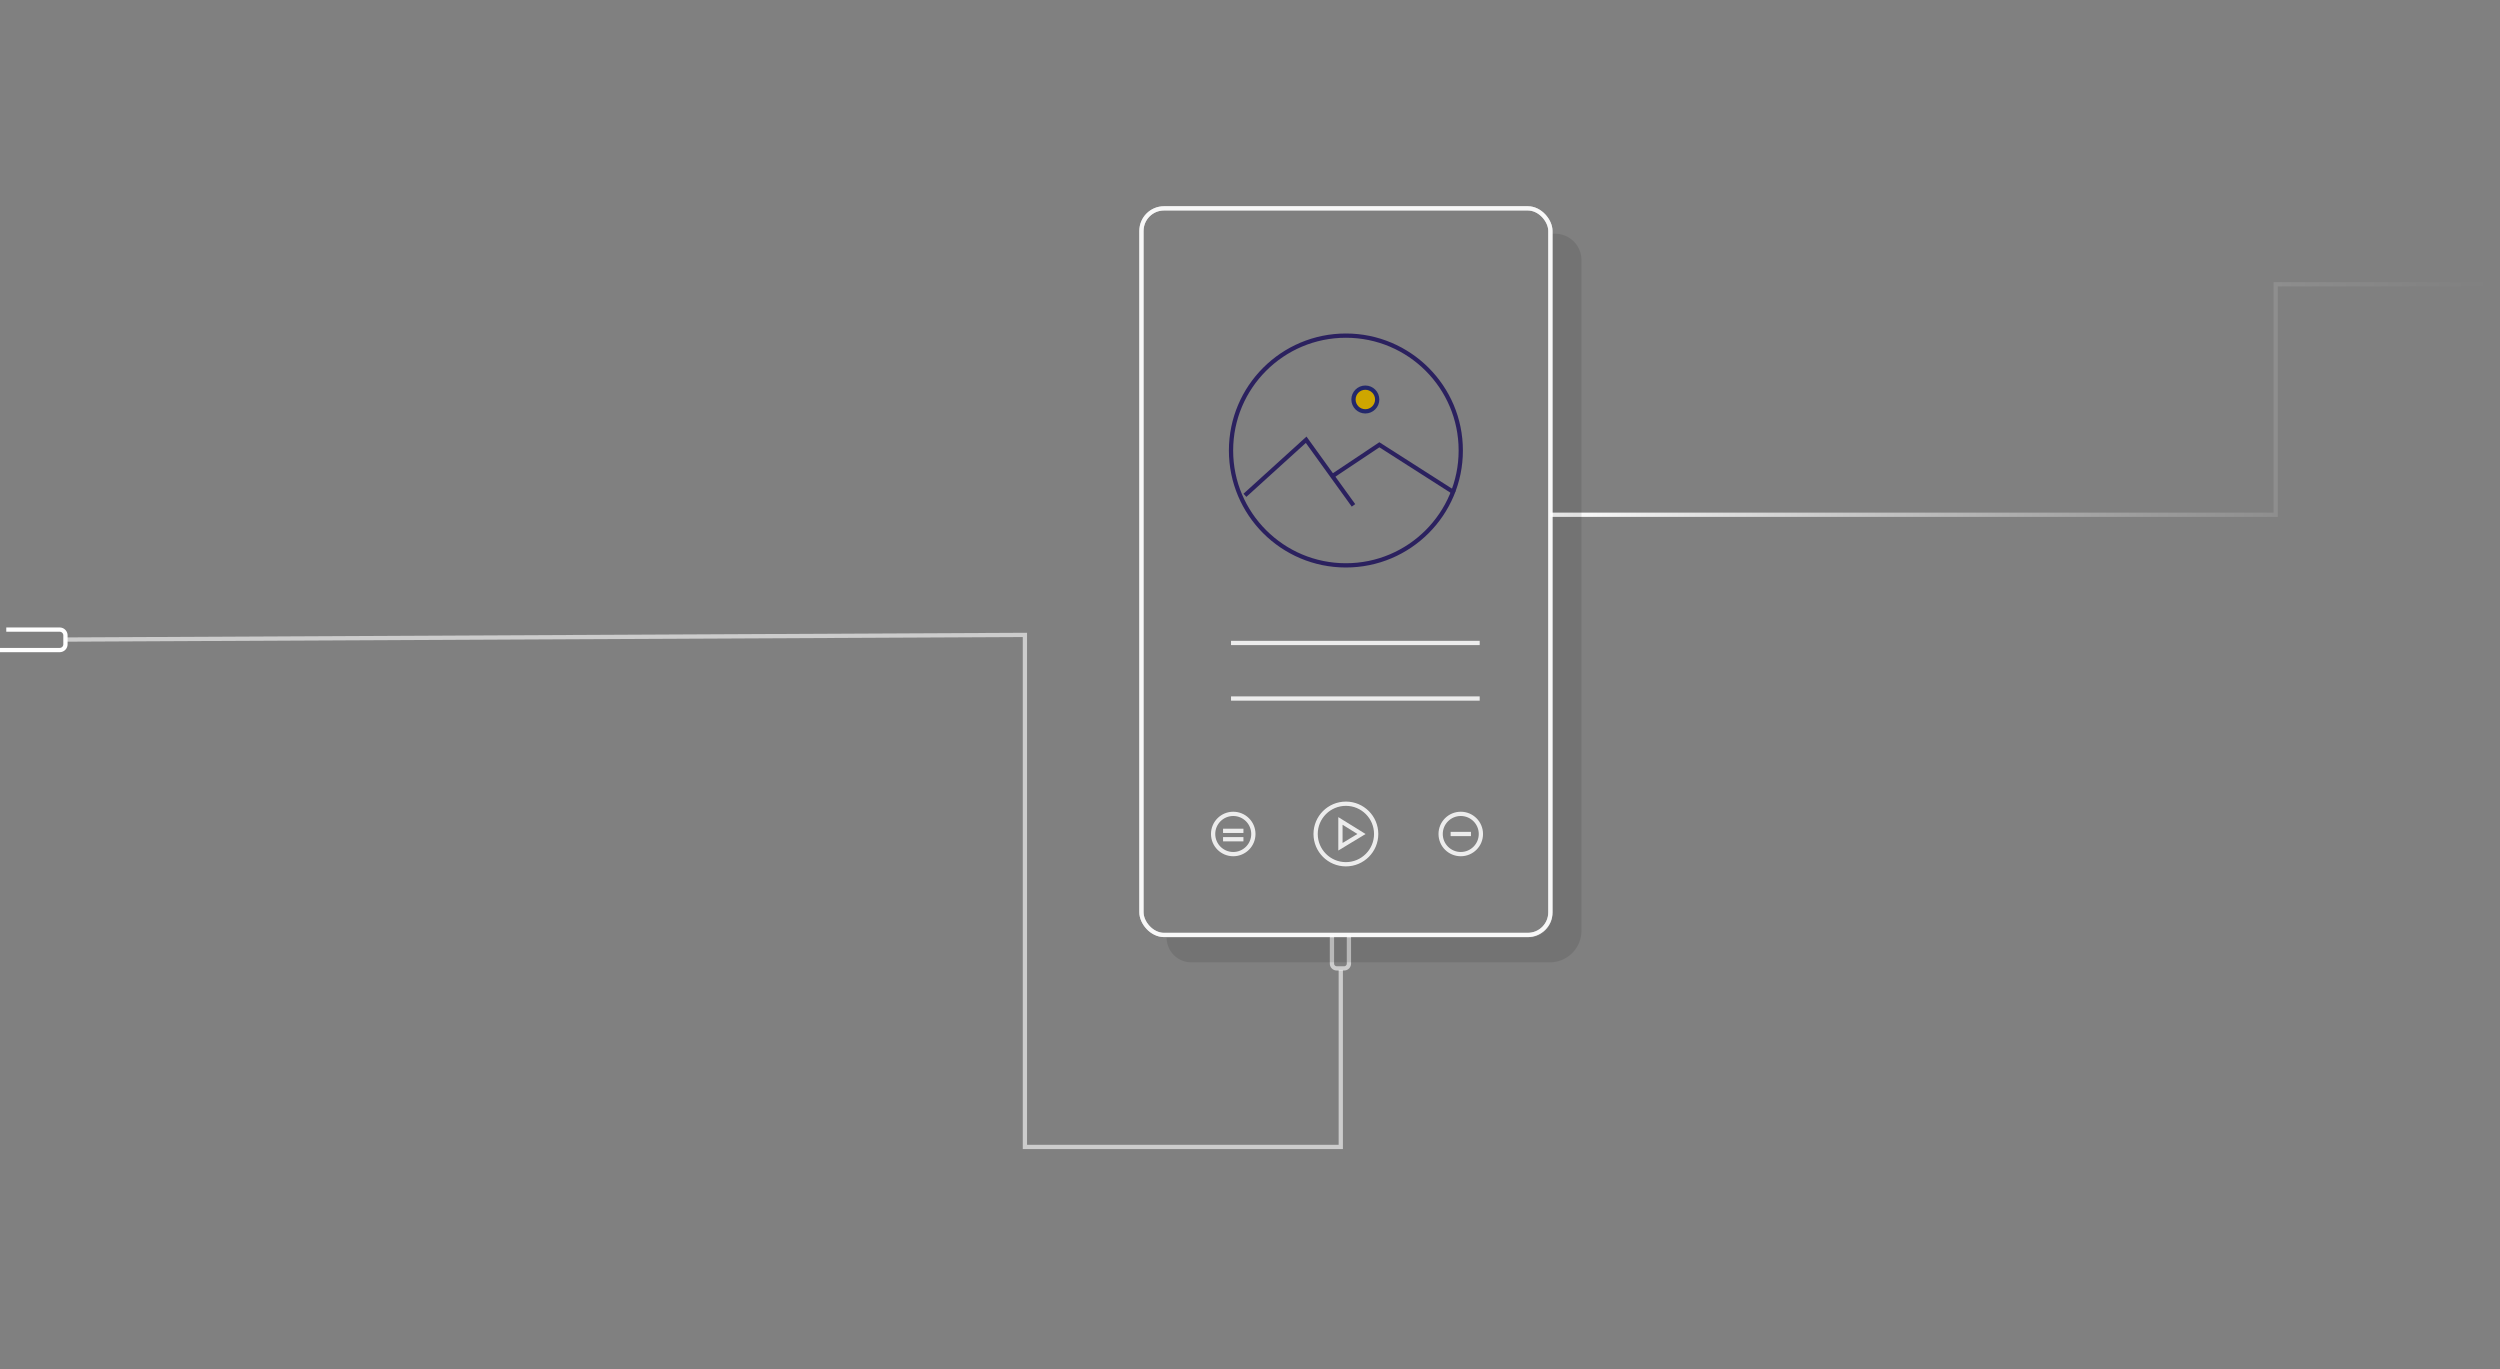<?xml version="1.0" encoding="UTF-8" standalone="no"?>
<svg
   xmlns:dc="http://purl.org/dc/elements/1.1/"
   xmlns:cc="http://creativecommons.org/ns#"
   xmlns:rdf="http://www.w3.org/1999/02/22-rdf-syntax-ns#"
   xmlns:svg="http://www.w3.org/2000/svg"
   xmlns="http://www.w3.org/2000/svg"
   xmlns:sodipodi="http://sodipodi.sourceforge.net/DTD/sodipodi-0.dtd"
   xmlns:inkscape="http://www.inkscape.org/namespaces/inkscape"
   viewBox="0 0 586.32 321.12"
   version="1.1"
   id="svg67"
   sodipodi:docname="title_for_companies.svg"
   inkscape:version="0.92.4 (5da689c313, 2019-01-14)"
   width="586.32"
   height="321.12">
  <rect x="0" y="0" width="586.32" height="321.12" fill="#808080" stroke="none"/>
  <sodipodi:namedview
     pagecolor="#ffffff"
     bordercolor="#666666"
     borderopacity="1"
     objecttolerance="10"
     gridtolerance="10"
     guidetolerance="10"
     inkscape:pageopacity="0"
     inkscape:pageshadow="2"
     inkscape:window-width="1366"
     inkscape:window-height="715"
     id="namedview69"
     showgrid="false"
     inkscape:zoom="0.60035475"
     inkscape:cx="293.16"
     inkscape:cy="198.27236"
     inkscape:window-x="-8"
     inkscape:window-y="-8"
     inkscape:window-maximized="1"
     inkscape:current-layer="svg67" />
  <defs
     id="defs21">
    <style
       id="style2">.cls-1,.cls-2,.cls-4,.cls-5,.cls-6,.cls-7{fill:none;}.cls-1{stroke:#dbdbdb;}.cls-1,.cls-2,.cls-3,.cls-4,.cls-5,.cls-6,.cls-7{stroke-miterlimit:10;}.cls-1,.cls-5{opacity:0.85;}.cls-2{stroke:#2b215f;}.cls-3{fill:#cea600;stroke:#23286b;}.cls-4,.cls-5,.cls-6{stroke:#fff;}.cls-4{opacity:0.6;}.cls-7{stroke:url(#linear-gradient);}.cls-8{opacity:0.1;}</style>
    <linearGradient
       id="linear-gradient"
       x1="586.32"
       y1="45.33"
       x2="363.61"
       y2="45.33"
       gradientUnits="userSpaceOnUse">
      <stop
         offset="0"
         stop-color="#fff"
         stop-opacity="0"
         id="stop4" />
      <stop
         offset="0.09"
         stop-color="#fff"
         stop-opacity="0.03"
         id="stop6" />
      <stop
         offset="0.22"
         stop-color="#fff"
         stop-opacity="0.1"
         id="stop8" />
      <stop
         offset="0.36"
         stop-color="#fff"
         stop-opacity="0.21"
         id="stop10" />
      <stop
         offset="0.53"
         stop-color="#fff"
         stop-opacity="0.38"
         id="stop12" />
      <stop
         offset="0.7"
         stop-color="#fff"
         stop-opacity="0.58"
         id="stop14" />
      <stop
         offset="0.89"
         stop-color="#fff"
         stop-opacity="0.83"
         id="stop16" />
      <stop
         offset="1"
         stop-color="#fff"
         id="stop18" />
    </linearGradient>
  </defs>
  <title
     id="title23">pre firmy - uvodny obrazok</title>
  <g
     id="Layer_2"
     data-name="Layer 2"
     transform="translate(0,48.364)">
    <g
       id="Layer_1-2"
       data-name="Layer 1">
      <rect
         class="cls-1"
         x="267.7"
         y="0.5"
         width="95.91"
         height="170.41"
         rx="5.3"
         ry="5.3"
         id="rect25"
         style="opacity:0.85;fill:none;stroke:#dbdbdb;stroke-miterlimit:10" />
      <polyline
         class="cls-2"
         points="312.48 63.3 323.5 55.95 341.11 67.2"
         id="polyline27"
         style="fill:none;stroke:#2b215f;stroke-miterlimit:10" />
      <circle
         class="cls-2"
         cx="315.65"
         cy="57.29"
         r="26.94"
         id="circle29"
         style="fill:none;stroke:#2b215f;stroke-miterlimit:10" />
      <polyline
         class="cls-2"
         points="291.97 67.8 306.33 54.77 312.48 63.3 317.43 70.16"
         id="polyline31"
         style="fill:none;stroke:#2b215f;stroke-miterlimit:10" />
      <circle
         class="cls-3"
         cx="320.21"
         cy="45.33"
         r="2.78"
         id="circle33"
         style="fill:#cea600;stroke:#23286b;stroke-miterlimit:10" />
      <polyline
         class="cls-4"
         points="15.36 101.63 240.37 100.54 240.37 220.62 314.45 220.62 314.45 179.11"
         id="polyline35"
         style="opacity:0.6;fill:none;stroke:#ffffff;stroke-miterlimit:10" />
      <circle
         class="cls-5"
         cx="315.65"
         cy="147.23"
         r="7.1"
         id="circle37"
         style="opacity:0.85;fill:none;stroke:#ffffff;stroke-miterlimit:10" />
      <line
         class="cls-5"
         x1="288.71"
         y1="102.43"
         x2="347.03"
         y2="102.43"
         id="line39"
         style="opacity:0.85;fill:none;stroke:#ffffff;stroke-miterlimit:10" />
      <line
         class="cls-5"
         x1="288.71"
         y1="115.46"
         x2="347.03"
         y2="115.46"
         id="line41"
         style="opacity:0.85;fill:none;stroke:#ffffff;stroke-miterlimit:10" />
      <circle
         class="cls-5"
         cx="342.59"
         cy="147.23"
         r="4.72"
         id="circle43"
         style="opacity:0.85;fill:none;stroke:#ffffff;stroke-miterlimit:10" />
      <circle
         class="cls-5"
         cx="289.23"
         cy="147.23"
         r="4.72"
         id="circle45"
         style="opacity:0.85;fill:none;stroke:#ffffff;stroke-miterlimit:10" />
      <polygon
         class="cls-5"
         points="314.37,144.17 314.37,150.22 319.31,147.23 "
         id="polygon47"
         style="opacity:0.85;fill:none;stroke:#ffffff;stroke-miterlimit:10" />
      <line
         class="cls-5"
         x1="286.84"
         y1="146.49"
         x2="291.62"
         y2="146.49"
         id="line49"
         style="opacity:0.85;fill:none;stroke:#ffffff;stroke-miterlimit:10" />
      <line
         class="cls-5"
         x1="340.21"
         y1="147.23"
         x2="344.98"
         y2="147.23"
         id="line51"
         style="opacity:0.85;fill:none;stroke:#ffffff;stroke-miterlimit:10" />
      <line
         class="cls-5"
         x1="286.84"
         y1="148.46"
         x2="291.62"
         y2="148.46"
         id="line53"
         style="opacity:0.85;fill:none;stroke:#ffffff;stroke-miterlimit:10" />
      <path
         class="cls-4"
         d="m 316.36,170.91 v 6.72 a 1.12,1.12 0 0 1 -1.12,1.12 h -1.73 a 1.13,1.13 0 0 1 -1.13,-1.12 v -6.72"
         id="path55"
         inkscape:connector-curvature="0"
         style="opacity:0.6;fill:none;stroke:#ffffff;stroke-miterlimit:10" />
      <path
         class="cls-6"
         d="M 1.47,99.3 H 14 a 1.35,1.35 0 0 1 1.35,1.35 v 2.08 A 1.35,1.35 0 0 1 14,104.09 H 0"
         id="path57"
         inkscape:connector-curvature="0"
         style="fill:none;stroke:#ffffff;stroke-miterlimit:10" />
      <polyline
         class="cls-7"
         points="586.32 18.31 533.71 18.31 533.71 72.36 363.61 72.36"
         id="polyline59"
         style="fill:none;stroke:url(#linear-gradient);stroke-miterlimit:10" />
      <path
         class="cls-8"
         d="m 364.14,6.45 h 0.57 a 6.19,6.19 0 0 1 6.19,6.19 v 157.27 a 7.42,7.42 0 0 1 -7.42,7.42 h -84.09 a 5.78,5.78 0 0 1 -5.78,-5.78 h 84.82 a 5.71,5.71 0 0 0 5.71,-5.71 z"
         id="path61"
         inkscape:connector-curvature="0"
         style="opacity:0.1" />
      <rect
         class="cls-5"
         x="267.7"
         y="0.5"
         width="95.91"
         height="170.41"
         rx="5.3"
         ry="5.3"
         id="rect63"
         style="opacity:0.85;fill:none;stroke:#ffffff;stroke-miterlimit:10" />
    </g>
  </g>
</svg>
